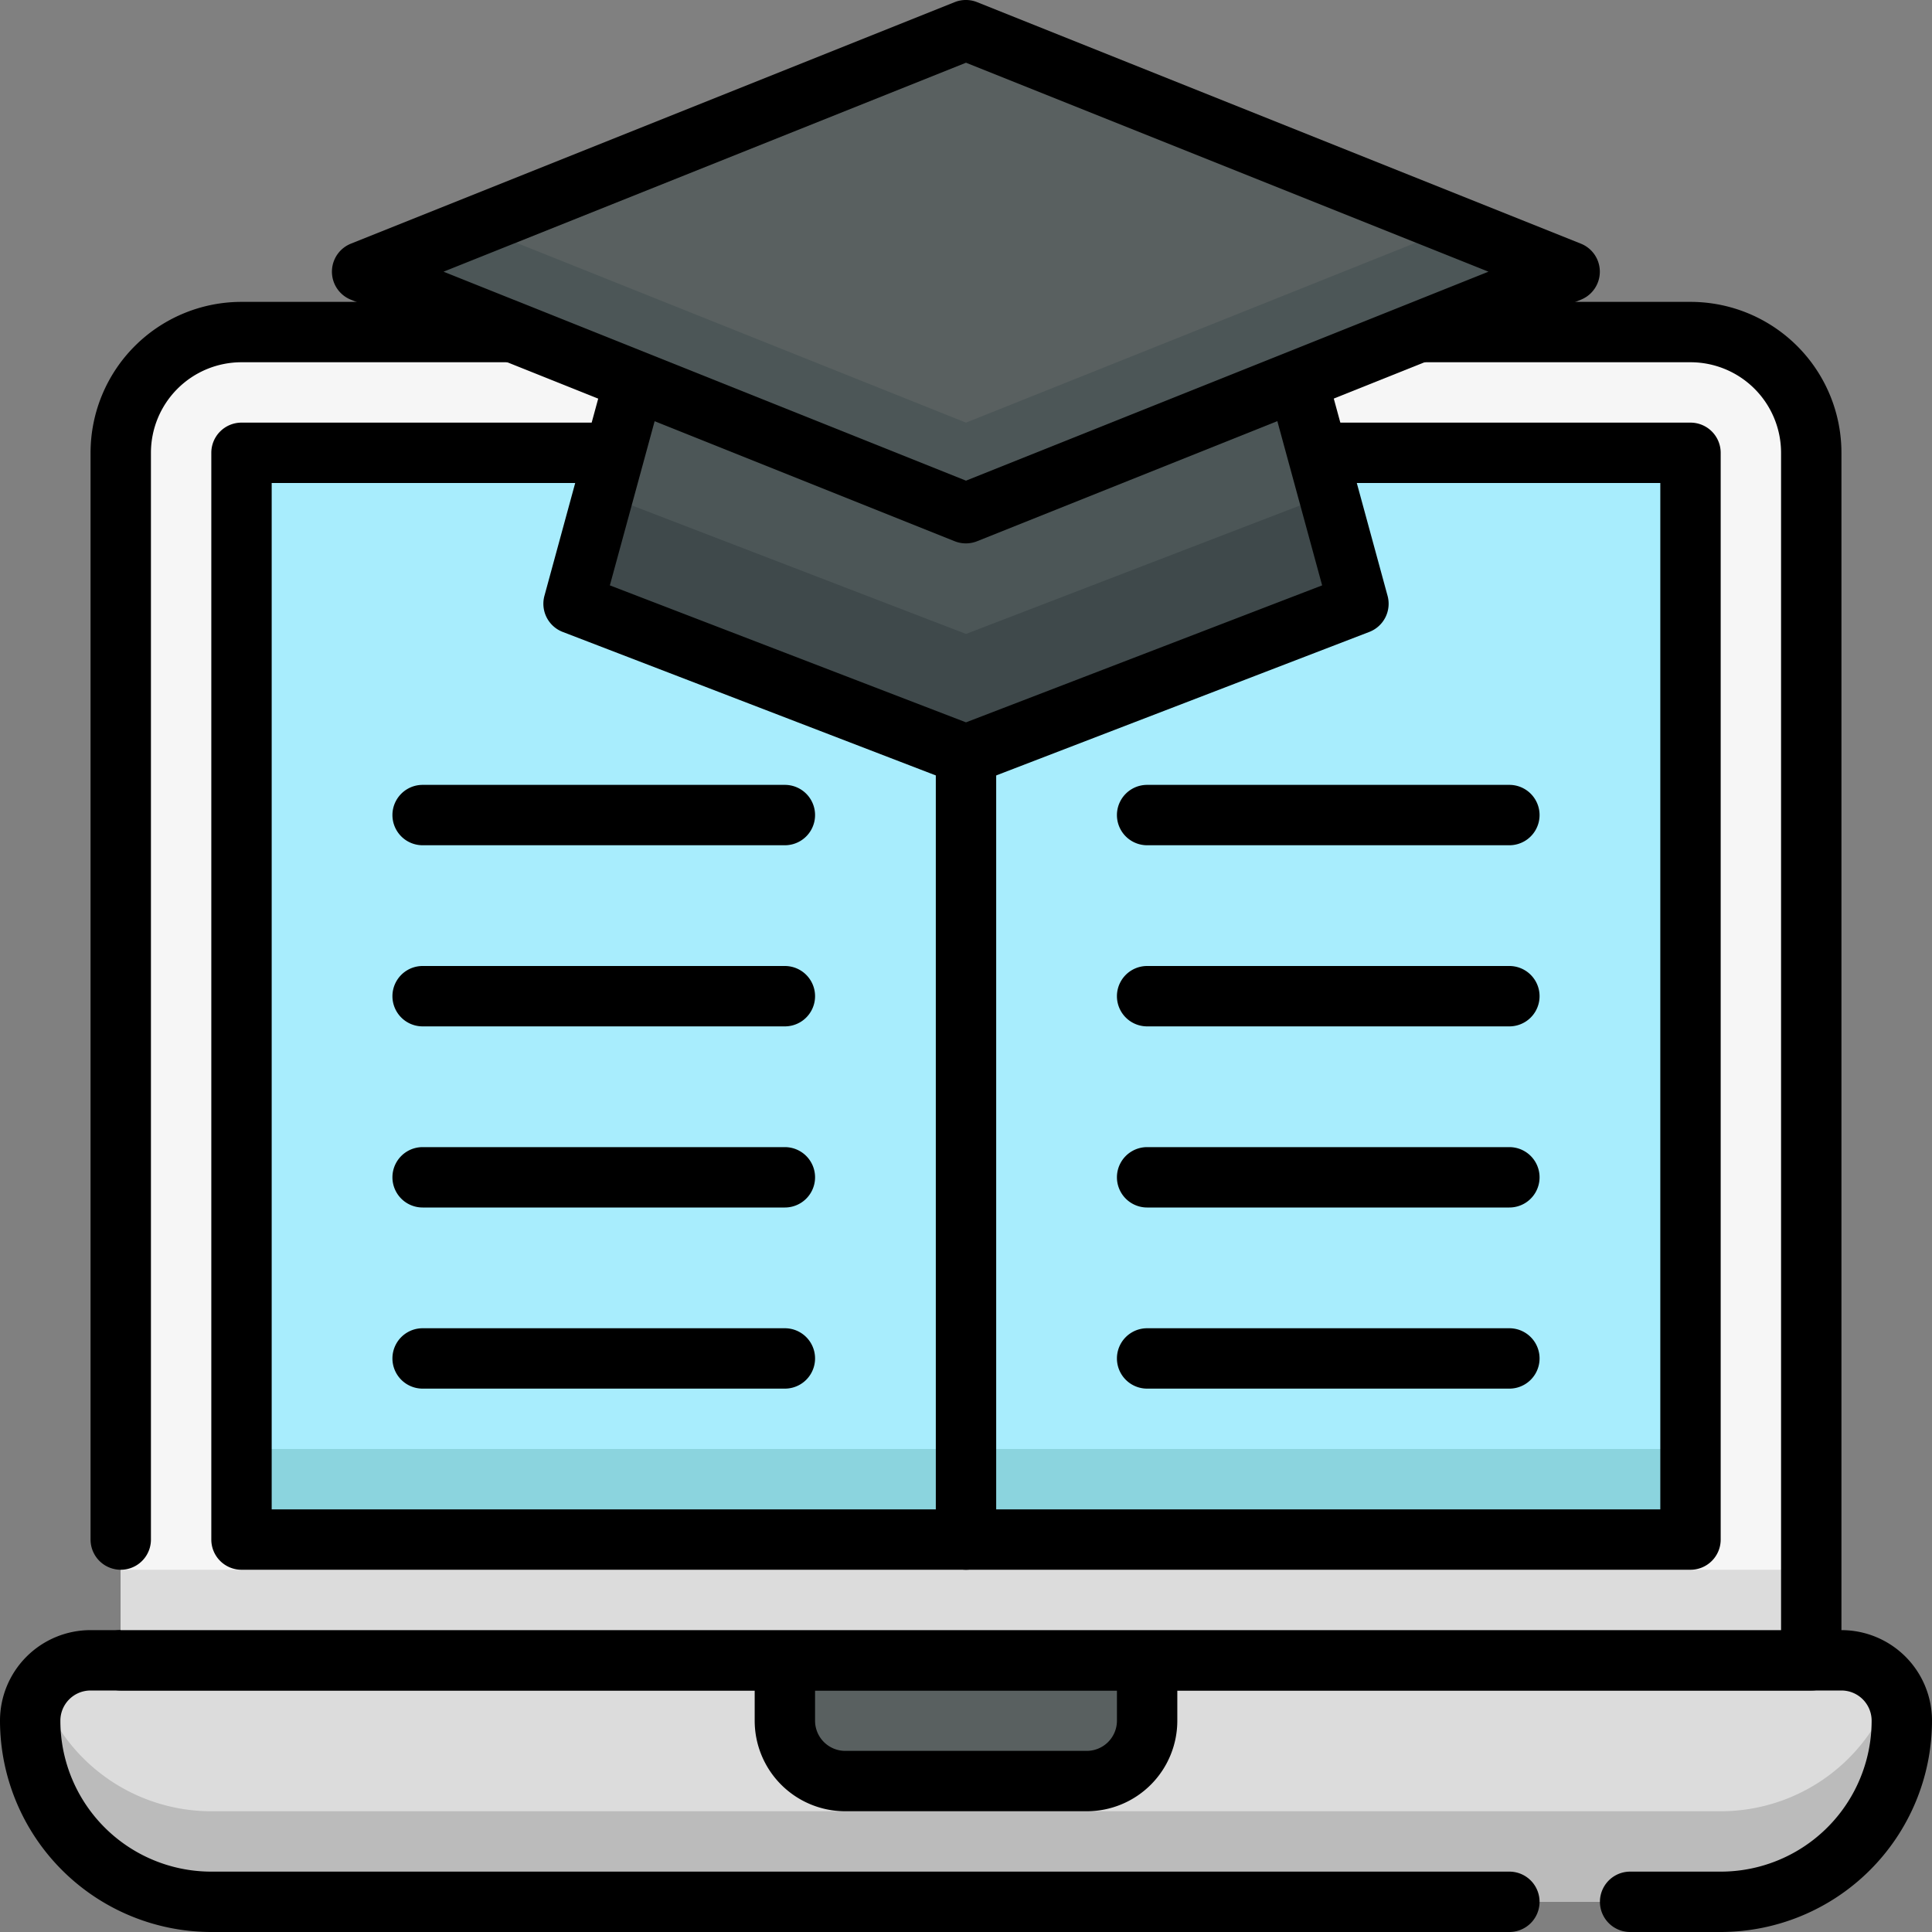 <svg xmlns="http://www.w3.org/2000/svg" viewBox="0 0 512 512" id="online-learning"><rect x="0" y="0" width="512" height="512" fill="#808080" stroke="none"/><g><path fill="#dcdcdc" d="M456,504H56A48,48,0,0,1,8,456a16,16,0,0,1,16-16H488a16,16,0,0,1,16,16A48,48,0,0,1,456,504Z"></path><path fill="#bbb" d="M456,480H56a48,48,0,0,1-45.47-32.62A16,16,0,0,0,8,456a48,48,0,0,0,48,48H456a48,48,0,0,0,48-48,16,16,0,0,0-2.53-8.62A48,48,0,0,1,456,480Z"></path><path d="M456,512H432a8,8,0,0,1,0-16h24a40,40,0,0,0,40-40,8,8,0,0,0-8-8H24a8,8,0,0,0-8,8,40,40,0,0,0,40,40H400a8,8,0,0,1,0,16H56A56.06,56.06,0,0,1,0,456a24,24,0,0,1,24-24H488a24,24,0,0,1,24,24A56.06,56.06,0,0,1,456,512Z"></path><path fill="#596060" d="M208,440h96a0,0,0,0,1,0,0v16a16,16,0,0,1-16,16H224a16,16,0,0,1-16-16V440A0,0,0,0,1,208,440Z"></path><path d="M288,480H224a24,24,0,0,1-24-24V440a8,8,0,0,1,8-8h96a8,8,0,0,1,8,8v16A24,24,0,0,1,288,480Zm-72-32v8a8,8,0,0,0,8,8h64a8,8,0,0,0,8-8v-8Z"></path><path fill="#f6f6f6" d="M64,88H448a32,32,0,0,1,32,32V440a0,0,0,0,1,0,0H32a0,0,0,0,1,0,0V120A32,32,0,0,1,64,88Z"></path><rect width="448" height="24" x="32" y="416" fill="#dcdcdc"></rect><path d="M480,448H32a8,8,0,0,1,0-16H472V120a24,24,0,0,0-24-24H64a24,24,0,0,0-24,24V408a8,8,0,0,1-16,0V120A40,40,0,0,1,64,80H448a40,40,0,0,1,40,40V440A8,8,0,0,1,480,448Z"></path><rect width="384" height="288" x="64" y="120" fill="#a8edfd"></rect><rect width="384" height="24" x="64" y="384" fill="#8bd4de"></rect><path d="M448,416H64a8,8,0,0,1-8-8V120a8,8,0,0,1,8-8H448a8,8,0,0,1,8,8V408A8,8,0,0,1,448,416ZM72,400H440V128H72Z"></path><path d="M256,416a8,8,0,0,1-8-8V128a8,8,0,0,1,16,0V408A8,8,0,0,1,256,416Z"></path><polygon fill="#4c5657" points="360 160 256 200 152 160 176 72 336 72 360 160"></polygon><polygon fill="#3f494b" points="256 168 159.9 131.04 152 160 256 200 360 160 352.1 131.04 256 168"></polygon><path d="M253.13,207.47l-104-40a8,8,0,0,1-4.85-9.57l24-88A8,8,0,0,1,176,64H336a8,8,0,0,1,7.72,5.9l24,88a8,8,0,0,1-4.85,9.57l-104,40A8,8,0,0,1,253.13,207.47Zm-91.51-52.34L256,191.43l94.38-36.3L329.89,80H182.11Z"></path><polygon fill="#596060" points="416 72 256 136 96 72 256 8 416 72"></polygon><polygon fill="#4c5657" points="256 112 126 60 96 72 256 136 416 72 386 60 256 112"></polygon><path d="M253 143.43l-160-64a8 8 0 010-14.86l160-64a8 8 0 015.94 0l160 64a8 8 0 010 14.86l-160 64A8 8 0 01253 143.43zM117.54 72L256 127.38 394.46 72 256 16.62zM208 224H112a8 8 0 010-16h96a8 8 0 010 16zM208 272H112a8 8 0 010-16h96a8 8 0 010 16zM208 320H112a8 8 0 010-16h96a8 8 0 010 16zM208 368H112a8 8 0 010-16h96a8 8 0 010 16zM400 224H304a8 8 0 010-16h96a8 8 0 010 16zM400 272H304a8 8 0 010-16h96a8 8 0 010 16zM400 320H304a8 8 0 010-16h96a8 8 0 010 16zM400 368H304a8 8 0 010-16h96a8 8 0 010 16z"></path></g></svg>